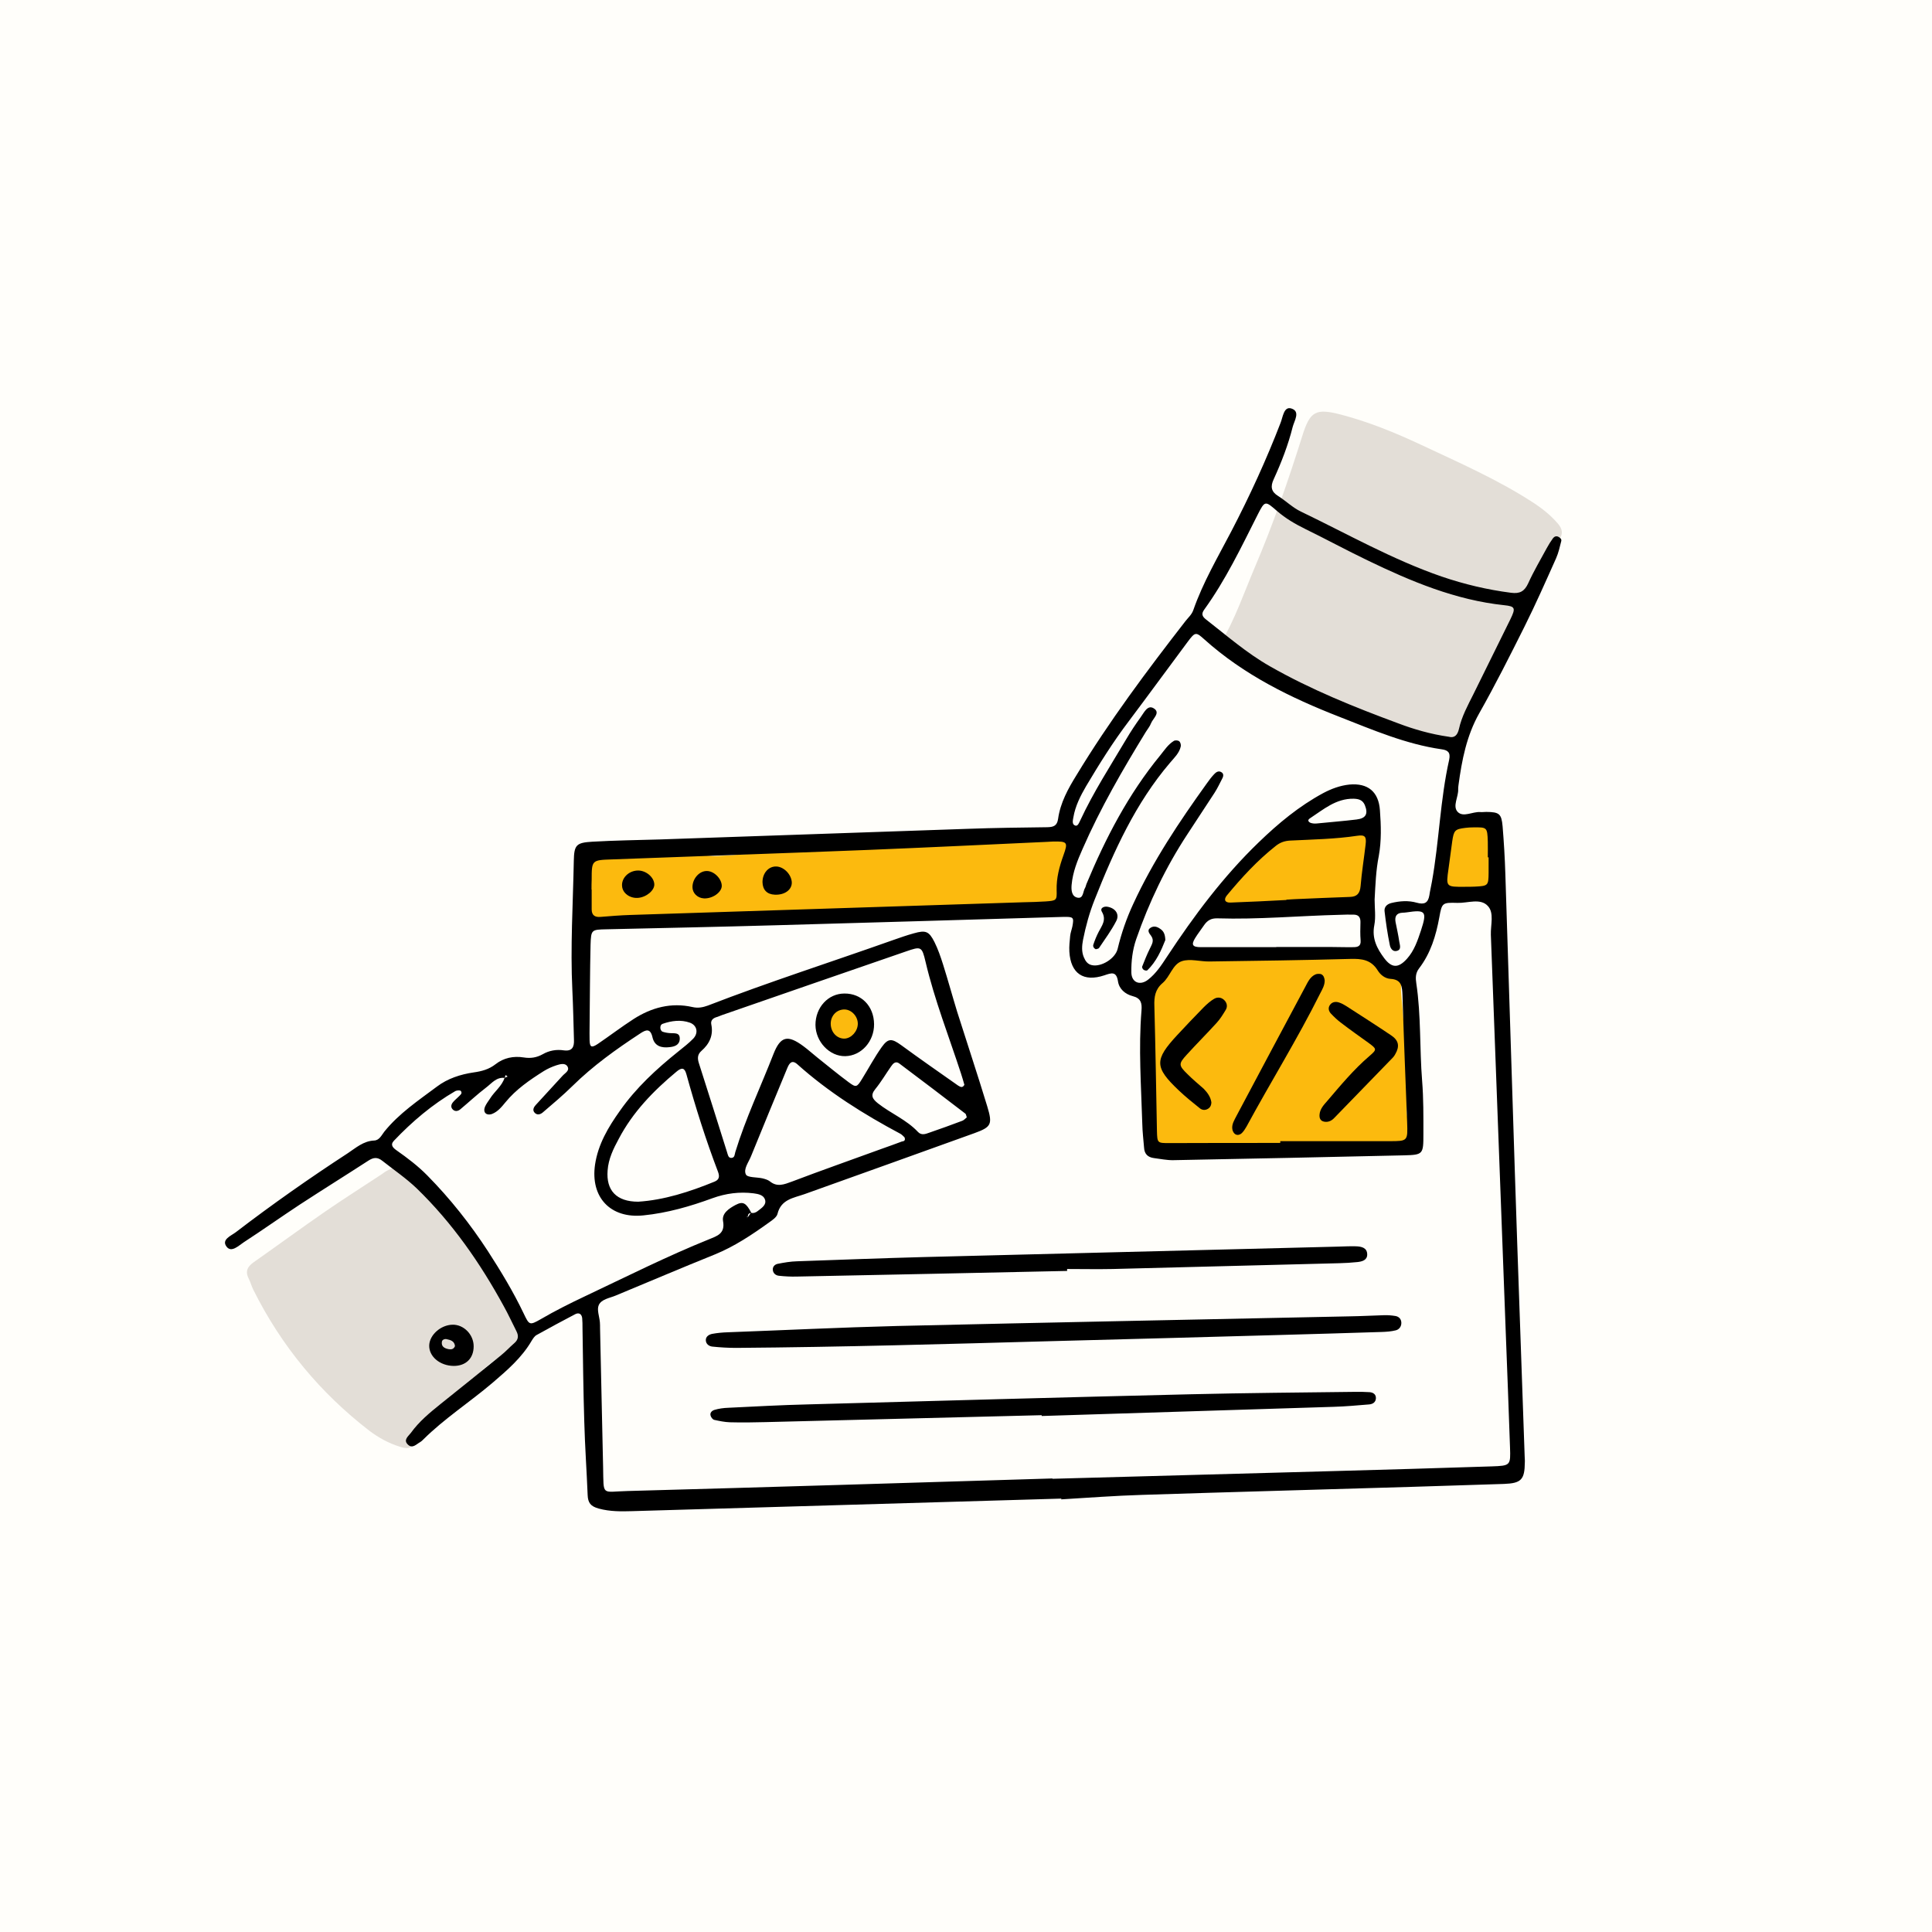 <?xml version="1.0" encoding="utf-8"?>
<!-- Generator: Adobe Illustrator 28.4.1, SVG Export Plug-In . SVG Version: 6.00 Build 0)  -->
<svg version="1.1" id="Layer_1" xmlns="http://www.w3.org/2000/svg" xmlns:xlink="http://www.w3.org/1999/xlink" x="0px" y="0px"
	 viewBox="0 0 120 120" style="enable-background:new 0 0 120 120;" xml:space="preserve">
<style type="text/css">
	.st0{fill:#FFFEFA;}
	.st1{fill:#FCBA0E;}
	.st2{fill:#B5A997;}
	.st3{fill:#050400;}
	.st4{fill:#E3DED7;}
	.st5{stroke:#000000;stroke-width:0.3;stroke-miterlimit:10;}
	.st6{stroke:#000000;stroke-width:0.4;stroke-miterlimit:10;}
</style>
<rect class="st0" width="120" height="120"/>
<g>
	<path class="st1" d="M79.63,59.29c1.05,0.18,2.7,0.12,4.34,0.12c1.25,0,1.95,0.94,2.91,1.45c0.22,0.12,0.12,0.44,0.14,0.69
		c0.21,2.46,0.41,4.91,0.35,7.38c-0.01,0.65,0.38,1.41-0.05,1.91c-0.4,0.46-1.14,0.04-1.74,0.08c-3.16,0.21-6.32,0.3-9.48,0.17
		c-1.14-0.05-2.29,0.14-3.44,0.2c-1.22,0.07-1.46-0.1-1.27-1.3c0.32-2.06,0.16-4.11-0.07-6.14c-0.2-1.72,0.45-3.02,1.56-4.2
		c0.25-0.26,0.55-0.33,0.89-0.35c0.21-0.01,0.41-0.01,0.62-0.01C75.92,59.29,77.48,59.29,79.63,59.29z"/>
	<path class="st1" d="M54.5,56.66c-3.83,0.24-6.87,0.39-9.92,0.42c-2.18,0.02-4.35,0.18-6.53,0.25c-1.47,0.04-1.84-0.34-1.72-1.81
		c0.05-0.65,0.21-1.3,0.4-1.93c0.21-0.68,0.98-1.05,1.57-0.67c0.42,0.28,0.76,0.19,1.14,0.16c0.94-0.07,1.88-0.18,2.83-0.2
		c0.75-0.02,1.45,0.33,2.25,0.29c2.14-0.1,4.27-0.36,6.38-0.65c3.65-0.5,7.3-0.49,10.96-0.26c1.08,0.07,2.14,0,3.19-0.24
		c0.53-0.12,0.99-0.08,1.32,0.39c0.3,0.43,0.23,0.89-0.03,1.28c-0.35,0.51-0.42,1.02-0.32,1.63c0.12,0.75-0.07,0.97-0.85,1.01
		c-1.35,0.08-2.71,0.16-4.07,0.12C58.62,56.38,56.16,56.58,54.5,56.66z"/>
	<path class="st1" d="M81.72,51.85c0.82-0.04,1.64,0.01,2.46-0.16c0.59-0.12,0.94,0.18,0.77,0.74c-0.26,0.9-0.26,1.74-0.04,2.64
		c0.15,0.61-0.14,0.94-0.8,0.97c-2.66,0.13-5.31,0.62-7.99,0.29c-0.16-0.02-0.34-0.01-0.49-0.06c-0.29-0.1-0.39-0.33-0.18-0.56
		c1.01-1.14,2.01-2.27,3.06-3.38c0.31-0.33,0.78-0.46,1.24-0.48C80.41,51.84,81.07,51.85,81.72,51.85z"/>
	<path class="st1" d="M92.6,50.94c-0.18,0.61-0.1,1.11,0.15,1.72c0.28,0.68-0.13,1.56,0.22,2.33c0.07,0.15-0.16,0.26-0.31,0.32
		c-0.58,0.21-1.19,0.31-1.81,0.21c-1.31-0.2-1.45-0.34-1.04-1.62c0.23-0.74-0.27-1.48,0.13-2.21c0.1-0.18,0.04-0.49,0.31-0.54
		C91,51,91.74,50.71,92.6,50.94z"/>
	<path class="st1" d="M52.57,64.58c-0.54,0.03-1.19-0.5-1.21-1c-0.02-0.53,0.43-1.09,0.91-1.14c0.59-0.06,1.47,0.57,1.47,1.06
		C53.76,63.97,53.12,64.55,52.57,64.58z"/>
	<path class="st4" d="M75.84,39.93c0.88-1.5,1.44-3.14,2.11-4.72c1.13-2.65,2.07-5.37,2.93-8.11c0.49-1.57,0.83-1.76,2.44-1.34
		c1.71,0.45,3.35,1.12,4.95,1.87c2.34,1.1,4.72,2.14,6.9,3.55c0.59,0.38,1.14,0.81,1.6,1.35c0.26,0.31,0.35,0.62,0.06,0.99
		c-1.3,1.67-1.96,3.69-2.98,5.51c-0.8,1.43-1.46,2.94-2.17,4.43c-0.24,0.51-0.59,0.95-0.57,1.6c0.02,0.49-0.42,0.78-0.91,0.85
		c-0.62,0.09-1.27,0.09-1.78-0.3c-0.38-0.29-0.78-0.4-1.21-0.53c-3.65-1.13-7.33-2.21-10.39-4.64
		C76.54,40.22,76.16,40.37,75.84,39.93z"/>
	<path class="st4" d="M24.61,72.51c0.19,0,0.43,0.03,0.5,0.23c0.21,0.56,0.76,0.74,1.17,1.06c0.72,0.57,1.35,1.2,1.85,1.97
		c1.42,2.17,2.72,4.41,3.93,6.71c0.37,0.7,0.27,1.23-0.45,1.51c-1.08,0.43-1.79,1.29-2.63,2c-0.95,0.79-1.82,1.67-2.71,2.53
		c-0.26,0.25-0.62,0.44-0.62,0.87c0.01,0.69-0.43,0.59-0.84,0.46c-0.67-0.21-1.29-0.55-1.85-0.97c-3.08-2.37-5.5-5.3-7.23-8.78
		c-0.11-0.22-0.17-0.46-0.28-0.68c-0.24-0.46-0.07-0.76,0.32-1.03c1.48-1.04,2.94-2.11,4.43-3.14c1.15-0.79,2.33-1.54,3.5-2.31
		C23.96,72.74,24.25,72.57,24.61,72.51z"/>
	<g>
		<path d="M65.94,93.08c-8.89,0.26-17.78,0.52-26.67,0.78c-0.69,0.02-1.38,0.03-2.08-0.16c-0.51-0.14-0.67-0.36-0.69-0.84
			c-0.06-1.52-0.17-3.04-0.21-4.57c-0.06-1.93-0.08-3.87-0.11-5.81c0-0.21,0-0.41-0.02-0.62c-0.04-0.26-0.21-0.35-0.44-0.23
			c-0.8,0.42-1.6,0.85-2.39,1.29c-0.13,0.07-0.23,0.23-0.31,0.36c-0.61,1.05-1.52,1.83-2.43,2.61c-1.41,1.2-2.98,2.21-4.3,3.52
			c-0.06,0.06-0.12,0.12-0.19,0.16c-0.24,0.13-0.48,0.43-0.76,0.16c-0.31-0.29,0.02-0.52,0.18-0.73c0.51-0.71,1.18-1.26,1.85-1.8
			c1.25-1,2.51-2.01,3.75-3.02c0.29-0.23,0.54-0.51,0.82-0.75c0.27-0.23,0.28-0.47,0.13-0.76c-0.26-0.51-0.5-1.04-0.78-1.54
			c-1.47-2.69-3.2-5.18-5.41-7.32c-0.66-0.63-1.41-1.14-2.12-1.7c-0.32-0.26-0.57-0.22-0.88-0.02c-1.42,0.92-2.85,1.81-4.26,2.73
			c-1.17,0.77-2.31,1.58-3.48,2.34c-0.32,0.21-0.77,0.67-1.07,0.27c-0.33-0.44,0.28-0.67,0.57-0.89c2.26-1.73,4.58-3.36,6.96-4.91
			c0.5-0.33,0.97-0.76,1.64-0.79c0.32-0.01,0.46-0.33,0.63-0.55c0.92-1.14,2.12-1.94,3.27-2.8c0.66-0.5,1.46-0.76,2.28-0.88
			c0.5-0.07,0.95-0.19,1.36-0.51c0.51-0.4,1.12-0.52,1.75-0.42c0.43,0.07,0.8,0.01,1.18-0.2c0.4-0.23,0.85-0.31,1.31-0.24
			c0.52,0.07,0.65-0.21,0.63-0.65c-0.03-1.03-0.05-2.06-0.1-3.09c-0.13-2.68,0.04-5.35,0.09-8.03c0.02-0.99,0.15-1.13,1.15-1.19
			c1.4-0.08,2.79-0.1,4.19-0.14c6.38-0.22,12.76-0.44,19.14-0.66c1.65-0.06,3.29-0.08,4.94-0.1c0.38-0.01,0.6-0.09,0.66-0.52
			c0.14-1,0.62-1.87,1.14-2.71c2.03-3.35,4.37-6.48,6.77-9.57c0.17-0.22,0.39-0.4,0.49-0.69c0.6-1.72,1.52-3.28,2.36-4.89
			c1.14-2.19,2.17-4.43,3.06-6.74c0.14-0.35,0.2-1.03,0.66-0.89c0.59,0.18,0.19,0.76,0.09,1.15c-0.28,1.12-0.7,2.2-1.18,3.25
			c-0.21,0.45-0.16,0.77,0.28,1.04c0.49,0.31,0.91,0.73,1.42,0.97c2.89,1.39,5.69,2.98,8.73,4.03c1.41,0.48,2.84,0.82,4.32,1.01
			c0.54,0.07,0.83-0.09,1.06-0.59c0.34-0.75,0.76-1.46,1.15-2.18c0.12-0.22,0.25-0.43,0.39-0.62c0.07-0.09,0.19-0.16,0.33-0.09
			c0.12,0.06,0.22,0.15,0.18,0.28c-0.09,0.36-0.17,0.72-0.32,1.06c-0.64,1.43-1.27,2.86-1.97,4.26c-0.9,1.8-1.81,3.61-2.8,5.36
			c-0.79,1.4-1.08,2.91-1.29,4.46c-0.01,0.08-0.02,0.16-0.02,0.25c0.03,0.48-0.37,1.06-0.03,1.42c0.35,0.36,0.93-0.03,1.41,0.01
			c0.12,0.01,0.25-0.01,0.37-0.01c0.8,0.01,0.94,0.11,1.01,0.9c0.08,0.98,0.14,1.97,0.17,2.96c0.2,6.17,0.39,12.35,0.59,18.52
			c0.19,5.89,0.41,11.77,0.61,17.65c0,0.12,0.02,0.25,0.01,0.37c-0.01,1.07-0.22,1.3-1.29,1.34c-1.89,0.06-3.79,0.12-5.68,0.18
			c-5.6,0.17-11.2,0.32-16.79,0.5c-1.69,0.05-3.37,0.18-5.06,0.28C65.94,93.09,65.94,93.08,65.94,93.08z M46.41,75.66
			c0.08-0.11,0.15-0.22,0.23-0.33c0.18,0.04,0.32-0.02,0.45-0.13c0.23-0.18,0.52-0.36,0.43-0.68c-0.09-0.3-0.42-0.36-0.71-0.4
			c-0.87-0.11-1.72,0-2.55,0.3c-1.39,0.51-2.81,0.92-4.3,1.07c-2.04,0.21-3.3-1.12-3-3.16c0.19-1.26,0.82-2.32,1.54-3.33
			c1-1.43,2.27-2.6,3.63-3.69c0.32-0.26,0.65-0.51,0.93-0.8c0.34-0.36,0.23-0.83-0.21-0.99c-0.56-0.2-1.14-0.12-1.69,0.07
			c-0.13,0.05-0.16,0.18-0.14,0.3c0.01,0.07,0.07,0.17,0.13,0.19c0.15,0.05,0.31,0.08,0.47,0.09c0.28,0.02,0.63-0.06,0.6,0.39
			c-0.03,0.36-0.34,0.45-0.63,0.48c-0.49,0.06-0.93-0.05-1.06-0.6c-0.13-0.59-0.41-0.49-0.78-0.24c-1.48,0.97-2.92,2-4.19,3.25
			c-0.59,0.58-1.22,1.11-1.84,1.64c-0.16,0.14-0.38,0.2-0.54-0.01c-0.11-0.15-0.02-0.32,0.09-0.44c0.55-0.61,1.12-1.21,1.67-1.82
			c0.15-0.17,0.47-0.32,0.3-0.59c-0.15-0.23-0.46-0.13-0.69-0.06c-0.27,0.09-0.54,0.21-0.78,0.36c-0.87,0.55-1.72,1.13-2.38,1.94
			c-0.23,0.28-0.47,0.58-0.83,0.72c-0.1,0.04-0.25,0.05-0.34,0c-0.17-0.09-0.16-0.29-0.1-0.44c0.08-0.19,0.21-0.35,0.32-0.52
			c0.28-0.45,0.74-0.77,0.9-1.29c0.06-0.02,0.13-0.05,0.19-0.07c-0.04-0.03-0.08-0.07-0.12-0.1c-0.02,0.06-0.05,0.12-0.07,0.18
			c-0.52-0.06-0.81,0.35-1.16,0.61c-0.55,0.42-1.06,0.9-1.6,1.35c-0.14,0.11-0.31,0.14-0.45,0.01c-0.14-0.13-0.12-0.3-0.01-0.44
			c0.1-0.13,0.23-0.23,0.35-0.35c0.1-0.11,0.28-0.21,0.15-0.37c-0.04-0.05-0.25-0.04-0.34,0.01c-1.43,0.83-2.68,1.89-3.82,3.09
			c-0.24,0.26-0.04,0.44,0.17,0.59c0.67,0.47,1.33,0.97,1.91,1.56c1.42,1.44,2.67,3.02,3.77,4.71c0.8,1.24,1.57,2.51,2.21,3.85
			c0.35,0.73,0.36,0.77,1.06,0.37c0.89-0.52,1.81-0.98,2.74-1.42c2.56-1.21,5.1-2.49,7.73-3.55c0.48-0.2,1-0.34,0.86-1.12
			c-0.09-0.49,0.37-0.79,0.78-1.01c0.46-0.24,0.65-0.13,0.98,0.5c-0.19,0-0.23,0.12-0.22,0.28c-0.07,0.06-0.11,0.01-0.06-0.02
			C46.53,75.55,46.33,75.52,46.41,75.66z M65.37,91.83c0,0.01,0,0.01,0,0.02c5.72-0.16,11.44-0.31,17.16-0.47
			c3.37-0.09,6.75-0.19,10.12-0.3c1.17-0.04,1.18-0.06,1.14-1.18c-0.08-2.43-0.18-4.85-0.27-7.28c-0.31-8.19-0.61-16.37-0.92-24.56
			c-0.02-0.61,0.22-1.36-0.19-1.79c-0.46-0.5-1.25-0.17-1.88-0.19c-0.95-0.03-0.97,0-1.13,0.89c-0.21,1.15-0.54,2.24-1.26,3.18
			c-0.23,0.3-0.22,0.61-0.17,0.93c0.3,2,0.2,4.03,0.36,6.04c0.09,1.11,0.08,2.22,0.08,3.33c0,1.24-0.02,1.28-1.2,1.31
			c-4.77,0.11-9.55,0.21-14.32,0.3c-0.41,0.01-0.81-0.08-1.22-0.13c-0.38-0.05-0.59-0.26-0.61-0.65c-0.04-0.49-0.1-0.98-0.11-1.48
			c-0.07-2.34-0.24-4.69-0.05-7.03c0.04-0.46-0.03-0.77-0.55-0.9c-0.46-0.12-0.84-0.44-0.91-0.92c-0.1-0.64-0.41-0.52-0.85-0.37
			c-1.29,0.43-2.09-0.11-2.17-1.47c-0.02-0.33,0.02-0.66,0.05-0.98c0.02-0.2,0.1-0.4,0.14-0.6c0.1-0.55,0.07-0.59-0.55-0.58
			c-0.12,0-0.25,0.01-0.37,0.01c-5.84,0.17-11.69,0.35-17.53,0.51c-3.5,0.1-7,0.17-10.49,0.25c-0.93,0.02-0.96,0.02-0.99,0.96
			c-0.04,1.69-0.04,3.37-0.06,5.06c0,0.29-0.01,0.58,0,0.86c0.01,0.45,0.12,0.5,0.51,0.24c0.75-0.51,1.47-1.06,2.23-1.55
			c1.11-0.71,2.33-1.04,3.65-0.74c0.35,0.08,0.64,0.02,0.95-0.09c3.8-1.47,7.68-2.71,11.51-4.07c0.43-0.15,0.85-0.3,1.29-0.42
			c0.74-0.21,0.94-0.13,1.28,0.54c0.22,0.44,0.38,0.91,0.53,1.38c0.31,0.98,0.58,1.97,0.88,2.95c0.62,1.96,1.27,3.91,1.87,5.88
			c0.34,1.12,0.25,1.28-0.79,1.66c-3.52,1.27-7.04,2.53-10.56,3.79c-0.68,0.24-1.46,0.32-1.68,1.23c-0.05,0.2-0.31,0.38-0.51,0.52
			c-1.07,0.77-2.16,1.5-3.39,2c-2.06,0.83-4.1,1.7-6.15,2.55c-0.38,0.16-0.88,0.22-1.05,0.59c-0.13,0.29,0.04,0.71,0.07,1.07
			c0.01,0.12,0.01,0.25,0.01,0.37c0.06,2.88,0.13,5.76,0.19,8.64c0.04,1.82-0.12,1.51,1.52,1.47C47.76,92.37,56.57,92.1,65.37,91.83
			z M85.38,55.87c0,0.53,0.08,1.09-0.02,1.6c-0.16,0.82,0.17,1.45,0.62,2.05c0.47,0.62,0.88,0.62,1.41,0.03
			c0.45-0.5,0.66-1.13,0.87-1.76c0.39-1.19,0.29-1.3-0.9-1.12c-0.08,0.01-0.16,0.02-0.25,0.02c-0.38,0.02-0.49,0.24-0.43,0.58
			c0.08,0.4,0.17,0.8,0.23,1.21c0.03,0.21,0.17,0.53-0.19,0.59c-0.24,0.04-0.37-0.2-0.4-0.39C86.18,58,86.08,57.31,86,56.62
			c-0.04-0.28,0.14-0.46,0.41-0.53c0.53-0.13,1.07-0.17,1.59-0.02c0.46,0.13,0.7,0.02,0.78-0.46c0.04-0.28,0.11-0.56,0.16-0.85
			c0.45-2.51,0.51-5.08,1.07-7.57c0.1-0.47-0.1-0.6-0.47-0.65c-2.22-0.32-4.26-1.2-6.33-2.01c-3.05-1.19-5.95-2.61-8.41-4.82
			c-0.52-0.47-0.57-0.46-1.02,0.14c-1.23,1.65-2.44,3.31-3.68,4.96c-0.97,1.28-1.82,2.64-2.64,4.02c-0.35,0.6-0.67,1.23-0.79,1.93
			c-0.03,0.18-0.11,0.45,0.12,0.52c0.16,0.05,0.24-0.19,0.31-0.33c0.82-1.76,1.87-3.38,2.86-5.05c0.27-0.46,0.57-0.91,0.88-1.34
			c0.21-0.28,0.43-0.8,0.81-0.57c0.46,0.27-0.04,0.63-0.16,0.94c-0.07,0.19-0.21,0.35-0.32,0.53c-1.44,2.35-2.82,4.73-3.93,7.27
			c-0.32,0.72-0.61,1.44-0.68,2.23c-0.03,0.33,0,0.74,0.39,0.8c0.35,0.05,0.31-0.4,0.45-0.62c0.04-0.07,0.05-0.16,0.08-0.23
			c1.19-2.86,2.61-5.59,4.59-8c0.26-0.32,0.48-0.67,0.84-0.89c0.08-0.05,0.26-0.04,0.33,0.02c0.08,0.06,0.12,0.22,0.1,0.32
			c-0.09,0.42-0.41,0.71-0.67,1.02c-2.14,2.51-3.48,5.47-4.68,8.5c-0.32,0.8-0.55,1.64-0.72,2.49c-0.07,0.37-0.1,0.74,0.05,1.09
			c0.1,0.24,0.24,0.44,0.51,0.49c0.59,0.12,1.45-0.42,1.59-1.02c0.23-0.96,0.55-1.89,0.97-2.79c1.23-2.67,2.85-5.09,4.56-7.47
			c0.14-0.2,0.29-0.4,0.46-0.58c0.11-0.12,0.26-0.23,0.43-0.14c0.18,0.09,0.16,0.26,0.07,0.42c-0.15,0.29-0.29,0.59-0.47,0.87
			c-0.56,0.86-1.13,1.72-1.69,2.58c-1.34,2.04-2.38,4.22-3.18,6.52c-0.23,0.67-0.31,1.37-0.3,2.06c0.01,0.63,0.54,0.84,1.04,0.45
			c0.49-0.38,0.83-0.9,1.17-1.42c1.68-2.55,3.5-4.99,5.7-7.11c1.22-1.18,2.51-2.25,4.01-3.06c0.51-0.27,1.05-0.47,1.63-0.53
			c1.14-0.1,1.81,0.44,1.89,1.6c0.07,0.94,0.1,1.89-0.07,2.83C85.46,54.06,85.43,54.96,85.38,55.87z M89.98,45.76
			c0.36,0.1,0.55-0.1,0.64-0.49c0.17-0.77,0.55-1.46,0.9-2.16c0.76-1.55,1.53-3.09,2.29-4.64c0.34-0.7,0.31-0.81-0.38-0.88
			c-3.03-0.32-5.79-1.48-8.5-2.79c-1.29-0.62-2.56-1.31-3.85-1.94c-0.63-0.31-1.23-0.66-1.76-1.12c-0.73-0.63-0.75-0.67-1.2,0.22
			c-1.02,2.02-1.99,4.06-3.32,5.9c-0.19,0.26-0.14,0.42,0.1,0.61c1.3,1.01,2.53,2.09,3.97,2.91c2.54,1.45,5.25,2.54,7.98,3.55
			C87.83,45.3,88.86,45.6,89.98,45.76z M79.52,70.99c0-0.04,0-0.08,0-0.11c2.26,0,4.53,0,6.79,0c1.13,0,1.13-0.01,1.09-1.17
			c-0.1-2.63-0.21-5.26-0.29-7.89c-0.02-0.54-0.05-0.98-0.74-1.02c-0.34-0.02-0.63-0.25-0.8-0.53c-0.41-0.66-0.99-0.73-1.69-0.71
			c-2.92,0.08-5.84,0.12-8.76,0.16c-0.57,0.01-1.2-0.19-1.71-0.02c-0.58,0.19-0.73,0.96-1.2,1.36c-0.46,0.39-0.53,0.86-0.51,1.42
			c0.07,2.59,0.11,5.18,0.16,7.77c0.02,0.75,0.03,0.75,0.77,0.75C74.91,70.99,77.22,70.99,79.52,70.99z M36.74,55.25
			c0,0,0.01,0,0.01,0c0,0.41,0,0.82,0,1.23c0,0.37,0.2,0.5,0.55,0.47c0.62-0.05,1.23-0.1,1.85-0.12c8.14-0.27,16.29-0.52,24.43-0.79
			c0.45-0.01,0.91-0.02,1.36-0.05c0.68-0.05,0.71-0.06,0.69-0.7c-0.02-0.76,0.17-1.46,0.42-2.16c0.3-0.83,0.25-0.88-0.67-0.86
			c-0.12,0-0.25,0.02-0.37,0.02c-3.7,0.17-7.4,0.35-11.1,0.5C48.61,53,43.3,53.18,38,53.38c-1.24,0.04-1.25,0.05-1.25,1.26
			C36.74,54.84,36.74,55.04,36.74,55.25z M59.9,67.38c-0.07-0.23-0.13-0.47-0.21-0.7c-0.75-2.3-1.64-4.56-2.2-6.93
			c-0.23-0.98-0.28-0.98-1.23-0.65c-3.81,1.31-7.61,2.63-11.42,3.95c-0.12,0.04-0.23,0.1-0.35,0.13c-0.22,0.07-0.36,0.21-0.31,0.45
			c0.14,0.68-0.12,1.21-0.61,1.64c-0.25,0.22-0.26,0.46-0.16,0.77c0.59,1.84,1.17,3.68,1.75,5.53c0.05,0.15,0.07,0.36,0.27,0.35
			c0.21-0.01,0.2-0.22,0.24-0.36c0.64-2.09,1.58-4.06,2.37-6.09c0.44-1.12,0.89-1.21,1.86-0.49c0.3,0.22,0.57,0.47,0.86,0.7
			c0.64,0.51,1.28,1.04,1.94,1.53c0.47,0.35,0.52,0.33,0.84-0.19c0.41-0.66,0.78-1.36,1.23-1.99c0.4-0.56,0.63-0.53,1.21-0.11
			c1.16,0.85,2.34,1.67,3.52,2.5C59.61,67.48,59.77,67.62,59.9,67.38z M56.18,70.64c-0.06-0.05-0.14-0.15-0.24-0.21
			c-2.29-1.22-4.48-2.59-6.42-4.33c-0.34-0.3-0.5-0.05-0.62,0.24c-0.75,1.82-1.51,3.64-2.25,5.47c-0.15,0.38-0.49,0.8-0.32,1.14
			c0.1,0.2,0.67,0.16,1.03,0.24c0.16,0.04,0.33,0.09,0.45,0.18c0.46,0.38,0.89,0.2,1.38,0.02c1.84-0.7,3.7-1.35,5.56-2.03
			c0.42-0.15,0.85-0.3,1.27-0.46C56.11,70.89,56.27,70.86,56.18,70.64z M39.64,74.64c1.59-0.1,3.19-0.61,4.75-1.25
			c0.31-0.13,0.3-0.35,0.21-0.6c-0.76-1.99-1.4-4.02-1.97-6.08c-0.11-0.39-0.28-0.43-0.62-0.14c-1.43,1.19-2.71,2.51-3.58,4.17
			c-0.33,0.61-0.64,1.24-0.69,1.96C37.64,73.94,38.29,74.64,39.64,74.64z M79.9,55.9c0-0.01,0-0.01,0-0.02
			c0.16-0.01,0.33-0.02,0.49-0.03c1.15-0.05,2.3-0.1,3.45-0.14c0.45-0.01,0.63-0.22,0.67-0.68c0.07-0.86,0.21-1.71,0.31-2.57
			c0.06-0.49-0.03-0.62-0.51-0.55c-1.39,0.21-2.79,0.23-4.18,0.3c-0.35,0.02-0.63,0.12-0.9,0.34c-1.14,0.9-2.11,1.96-3.03,3.07
			c-0.21,0.26-0.11,0.46,0.24,0.44C77.6,56.02,78.75,55.96,79.9,55.9z M79.27,58.83c0,0,0-0.01,0-0.01c1.15,0,2.3,0,3.45,0
			c0.45,0,0.9,0.02,1.35,0.01c0.27,0,0.47-0.07,0.44-0.42c-0.03-0.37-0.02-0.74-0.01-1.11c0.01-0.29-0.09-0.48-0.4-0.49
			c-0.29-0.01-0.57,0-0.86,0.01c-2.54,0.06-5.08,0.3-7.63,0.22c-0.38-0.01-0.62,0.13-0.82,0.42c-0.18,0.27-0.39,0.53-0.56,0.81
			c-0.25,0.41-0.17,0.56,0.35,0.56C76.15,58.83,77.71,58.83,79.27,58.83z M60.05,69.4c-0.04-0.1-0.04-0.19-0.09-0.23
			c-1.36-1.04-2.73-2.09-4.11-3.12c-0.22-0.16-0.38,0-0.5,0.18c-0.33,0.47-0.62,0.97-0.98,1.41c-0.32,0.39-0.19,0.61,0.16,0.89
			c0.8,0.63,1.78,1.02,2.49,1.78c0.21,0.22,0.46,0.13,0.68,0.05c0.7-0.24,1.39-0.49,2.08-0.75C59.88,69.57,59.96,69.47,60.05,69.4z
			 M92.46,53.25c-0.02,0-0.04,0-0.05,0c0-0.33,0.01-0.66,0-0.98c-0.03-0.89-0.05-0.89-0.9-0.88c-0.16,0-0.33,0.01-0.49,0.03
			c-0.65,0.08-0.72,0.15-0.82,0.84c-0.08,0.57-0.15,1.14-0.23,1.7c-0.16,1.13-0.17,1.13,1.03,1.12c0.2,0,0.41,0,0.61-0.01
			c0.82-0.04,0.84-0.07,0.85-0.84C92.46,53.9,92.46,53.58,92.46,53.25z M81.76,51.15c0.88-0.09,1.69-0.15,2.5-0.25
			c0.59-0.07,0.73-0.36,0.51-0.9c-0.14-0.32-0.39-0.38-0.69-0.39c-1.1-0.02-1.88,0.67-2.72,1.22c-0.08,0.05-0.13,0.12-0.07,0.2
			c0.04,0.05,0.12,0.09,0.19,0.1C81.59,51.16,81.71,51.15,81.76,51.15z"/>
	</g>
	<g>
		<path d="M28.18,84.84c-0.86-0.01-1.55-0.59-1.52-1.29c0.03-0.64,0.71-1.25,1.44-1.27c0.7-0.02,1.32,0.61,1.32,1.34
			C29.42,84.37,28.94,84.84,28.18,84.84z M28.26,83.61c-0.03-0.31-0.27-0.38-0.51-0.43c-0.12-0.03-0.27,0.02-0.3,0.14
			c-0.06,0.31,0.15,0.43,0.42,0.48C28.04,83.83,28.18,83.8,28.26,83.61z"/>
	</g>
	<g>
		<path d="M65.35,83.3c-6.54,0.18-13.08,0.37-19.63,0.42c-0.49,0-0.99-0.03-1.47-0.08c-0.2-0.02-0.4-0.15-0.41-0.39
			c-0.01-0.24,0.2-0.36,0.39-0.4c0.32-0.06,0.65-0.09,0.98-0.1c3.5-0.13,6.99-0.3,10.49-0.39c9.38-0.22,18.77-0.4,28.15-0.6
			c0.7-0.01,1.4-0.05,2.1-0.07c0.24-0.01,0.49,0.01,0.73,0.05c0.22,0.04,0.36,0.2,0.36,0.43c0,0.23-0.14,0.41-0.35,0.46
			c-0.28,0.07-0.57,0.09-0.85,0.1c-2.14,0.07-4.28,0.13-6.42,0.19C74.73,83.05,70.04,83.18,65.35,83.3z"/>
	</g>
	<g>
		<path d="M64.7,87.9c-5.72,0.14-11.43,0.29-17.15,0.43c-0.74,0.02-1.48,0.03-2.22,0.01c-0.32-0.01-0.65-0.08-0.97-0.15
			c-0.09-0.02-0.19-0.15-0.22-0.25c-0.07-0.2,0.1-0.33,0.24-0.37c0.27-0.08,0.56-0.12,0.85-0.13c1.64-0.08,3.29-0.17,4.93-0.21
			c7.94-0.22,15.87-0.44,23.81-0.63c3.41-0.08,6.83-0.11,10.24-0.15c0.29,0,0.58,0,0.86,0.02c0.23,0.02,0.4,0.14,0.39,0.38
			c-0.01,0.24-0.19,0.36-0.41,0.38c-0.74,0.06-1.48,0.13-2.22,0.15c-6.04,0.19-12.09,0.38-18.13,0.57
			C64.7,87.93,64.7,87.92,64.7,87.9z"/>
	</g>
	<g>
		<path d="M66.28,78.94c-5.6,0.12-11.19,0.24-16.79,0.35c-0.37,0.01-0.74-0.01-1.11-0.05c-0.21-0.02-0.38-0.17-0.38-0.4
			c0-0.19,0.15-0.31,0.3-0.34c0.4-0.08,0.81-0.15,1.22-0.16c2.59-0.09,5.18-0.19,7.78-0.26c8.6-0.22,17.2-0.43,25.8-0.65
			c0.37-0.01,0.74-0.03,1.11-0.02c0.34,0.01,0.71,0.08,0.71,0.51c0,0.36-0.33,0.44-0.62,0.47c-0.37,0.04-0.74,0.06-1.11,0.07
			c-4.69,0.12-9.38,0.24-14.07,0.36c-0.95,0.02-1.89,0-2.84,0C66.28,78.86,66.28,78.9,66.28,78.94z"/>
	</g>
	<g>
		<path d="M68.06,58.96c-0.12-0.06-0.19-0.17-0.15-0.29c0.09-0.27,0.2-0.54,0.33-0.79c0.2-0.39,0.5-0.74,0.2-1.25
			c-0.14-0.24,0.15-0.35,0.35-0.31c0.5,0.09,0.76,0.47,0.54,0.89c-0.3,0.58-0.69,1.11-1.06,1.66
			C68.24,58.93,68.13,58.94,68.06,58.96z"/>
	</g>
	<g>
		<path d="M72.38,58.39c-0.25,0.63-0.55,1.33-1.12,1.88c-0.04,0.03-0.16,0.01-0.22-0.03c-0.06-0.04-0.12-0.15-0.1-0.2
			c0.15-0.38,0.3-0.76,0.48-1.12c0.12-0.26,0.29-0.49,0.08-0.79c-0.11-0.15-0.29-0.35-0.03-0.51c0.24-0.15,0.47-0.03,0.67,0.13
			C72.29,57.88,72.37,58.06,72.38,58.39z"/>
	</g>
	<g>
		<path d="M82.25,69.67c-0.25-0.05-0.31-0.23-0.29-0.45c0.03-0.35,0.27-0.6,0.48-0.84c0.83-0.97,1.64-1.95,2.62-2.79
			c0.48-0.41,0.45-0.44-0.05-0.81c-0.57-0.41-1.14-0.81-1.7-1.24c-0.23-0.17-0.44-0.37-0.64-0.58c-0.15-0.16-0.2-0.37-0.05-0.56
			c0.14-0.18,0.36-0.2,0.56-0.13c0.15,0.05,0.3,0.13,0.44,0.22c0.93,0.6,1.87,1.2,2.79,1.82c0.48,0.32,0.53,0.69,0.25,1.17
			c-0.04,0.07-0.08,0.14-0.14,0.2c-1.2,1.24-2.4,2.48-3.61,3.72C82.74,69.59,82.53,69.72,82.25,69.67z"/>
	</g>
	<g>
		<path d="M82.28,60.9c0,0.3-0.15,0.55-0.28,0.8c-1.41,2.83-3.08,5.51-4.58,8.28c-0.08,0.14-0.17,0.28-0.28,0.39
			c-0.12,0.12-0.3,0.17-0.44,0.06c-0.08-0.06-0.15-0.2-0.16-0.31c-0.04-0.3,0.13-0.55,0.26-0.81c1.42-2.68,2.85-5.35,4.28-8.03
			c0.15-0.28,0.29-0.6,0.61-0.75c0.1-0.05,0.24-0.05,0.35-0.03C82.22,60.57,82.26,60.74,82.28,60.9z"/>
	</g>
	<g>
		<path d="M75.24,68.46c0,0.2-0.08,0.34-0.23,0.42c-0.16,0.09-0.34,0.07-0.47-0.03c-0.45-0.36-0.9-0.72-1.32-1.12
			c-1.52-1.44-1.53-1.9-0.09-3.45c0.53-0.57,1.07-1.14,1.62-1.7c0.2-0.2,0.42-0.4,0.66-0.54c0.22-0.13,0.48-0.1,0.67,0.12
			c0.15,0.18,0.16,0.39,0.05,0.57c-0.17,0.28-0.34,0.56-0.56,0.8c-0.61,0.67-1.25,1.31-1.86,1.98c-0.52,0.57-0.51,0.66,0.05,1.21
			c0.32,0.32,0.67,0.61,1.01,0.91C75,67.87,75.19,68.13,75.24,68.46z"/>
	</g>
	<g>
		<path d="M39.62,54.07c0.5-0.01,1,0.41,1.02,0.85c0.02,0.39-0.51,0.82-1.03,0.85c-0.49,0.03-0.93-0.29-0.97-0.71
			C38.58,54.55,39.04,54.08,39.62,54.07z"/>
	</g>
	<g>
		<path d="M48.12,55.57c-0.48-0.02-0.75-0.3-0.76-0.78c0-0.57,0.39-1,0.88-0.97c0.47,0.03,0.92,0.51,0.94,0.99
			C49.19,55.27,48.73,55.6,48.12,55.57z"/>
	</g>
	<g>
		<path d="M44.83,55.04c-0.02,0.4-0.59,0.79-1.11,0.76c-0.4-0.02-0.71-0.33-0.71-0.7c0-0.52,0.42-1,0.88-1
			C44.35,54.09,44.84,54.59,44.83,55.04z"/>
	</g>
	<g>
		<path d="M54.29,63.61c0.01,1.07-0.79,1.97-1.79,1.99c-0.97,0.02-1.84-0.89-1.85-1.94c0-1.09,0.79-1.95,1.8-1.95
			C53.51,61.7,54.28,62.5,54.29,63.61z M52.46,64.51c0.42-0.02,0.81-0.45,0.82-0.91c0.01-0.46-0.38-0.89-0.82-0.9
			c-0.51-0.01-0.9,0.42-0.86,0.96C51.64,64.16,52.01,64.52,52.46,64.51z"/>
	</g>
</g>
</svg>
